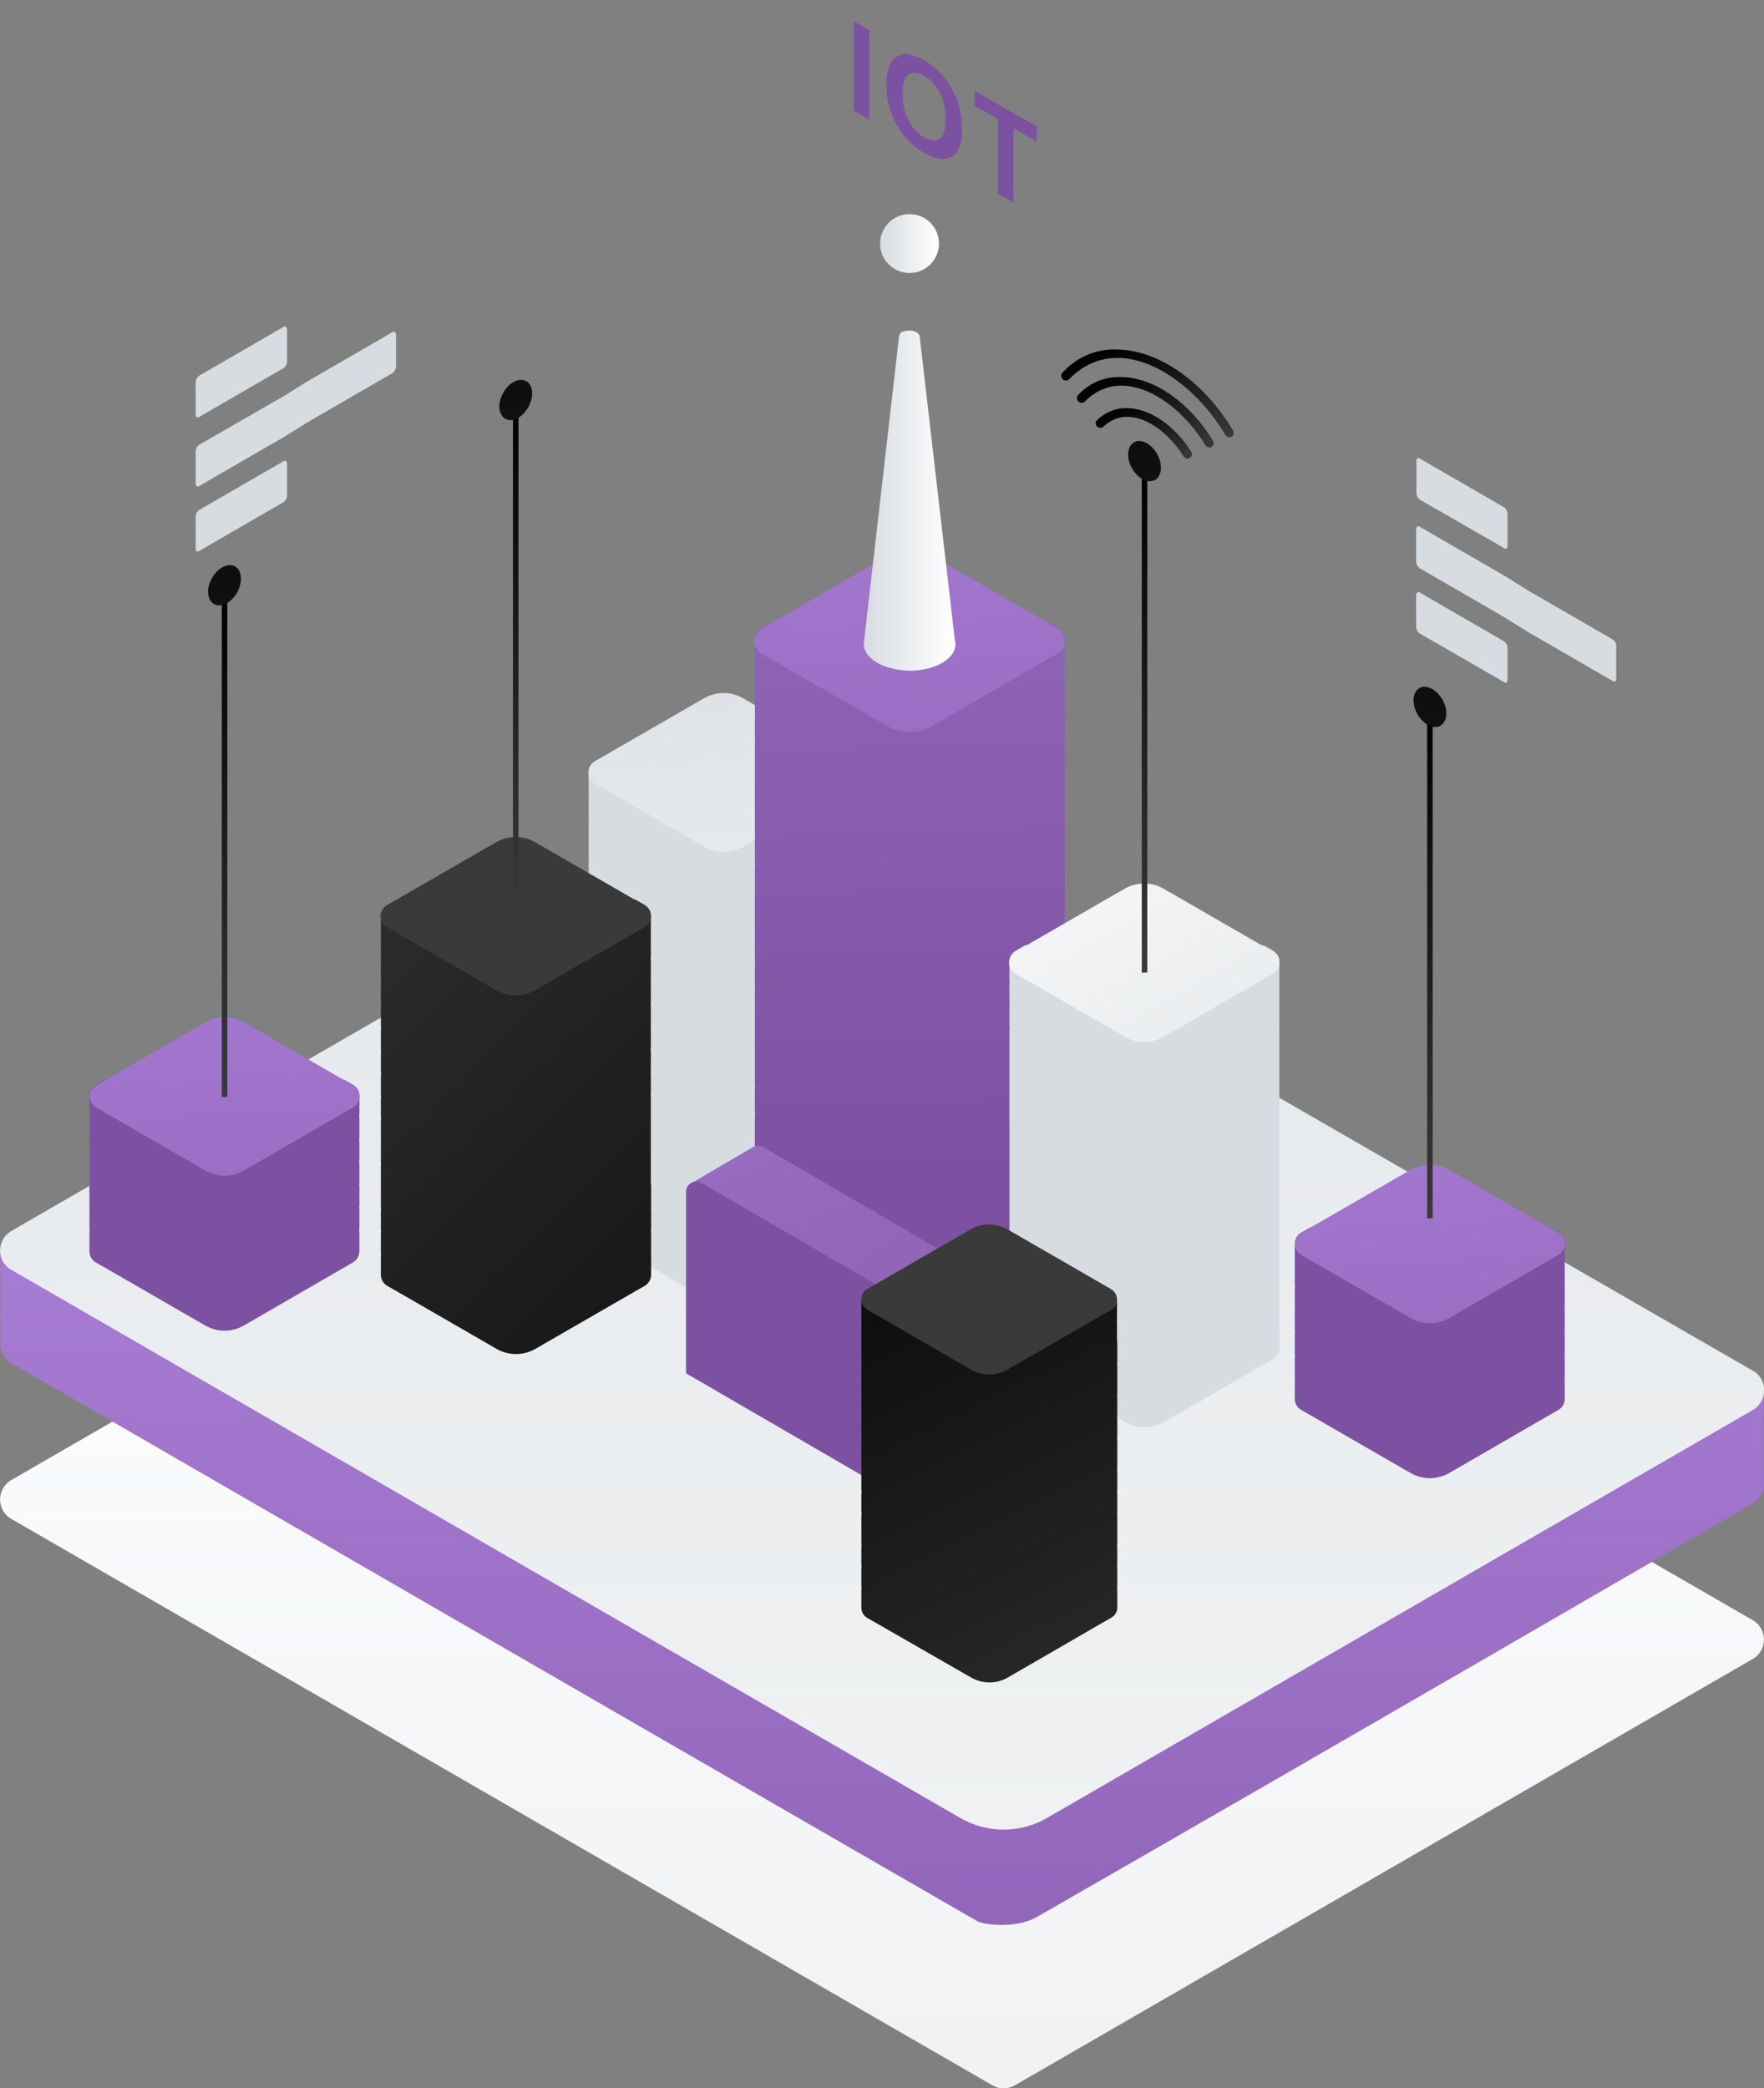 <svg xmlns="http://www.w3.org/2000/svg" xmlns:xlink="http://www.w3.org/1999/xlink" id="Layer_1" x="0px" y="0px" viewBox="0 0 641 758.8" style="enable-background:new 0 0 641 758.8;" xml:space="preserve"><rect x="0" y="0" width="641" height="758.8" fill="#808080" stroke="none"/><style type="text/css">	.st0{fill:url(#SVGID_1_);}	.st1{fill:url(#SVGID_00000072246745342923237260000008715004133526856857_);}	.st2{fill:url(#SVGID_00000104705712648791039430000000312295181186587015_);}	.st3{fill:url(#SVGID_00000146486795807409278890000004659423150177601461_);}	.st4{fill:url(#SVGID_00000038402096999923283010000013724328493028787864_);}	.st5{fill:url(#SVGID_00000142170044886932097320000007999416948686976130_);}	.st6{fill:url(#SVGID_00000035509323618369792930000011856955395428661146_);}	.st7{fill:url(#SVGID_00000104693915933222069450000006773217669449532587_);}	.st8{fill:url(#SVGID_00000013874029908385958370000010120865132527728019_);}	.st9{fill:url(#SVGID_00000119112598812240851060000015582371949058185656_);}	.st10{fill:url(#SVGID_00000170254151410516279910000004362978922120722837_);}	.st11{fill:url(#SVGID_00000096020808602003806600000002957136394498009745_);}	.st12{fill:url(#SVGID_00000095325341479485491270000013448060628307261091_);}	.st13{fill:url(#SVGID_00000033369897378773057660000003614737386396072838_);}	.st14{fill:url(#SVGID_00000147188801963452475940000011415049488371186324_);}	.st15{fill:url(#SVGID_00000065759757649684970020000005041641590057973136_);}	.st16{fill:url(#SVGID_00000086669449888653838830000009976240095923519159_);}	.st17{fill:url(#SVGID_00000092435640209476666560000000232752937926241161_);}	.st18{fill:url(#SVGID_00000161608751180847146250000001203273002082832816_);}	.st19{fill:url(#SVGID_00000101079055191403739100000004031577784355337893_);}	.st20{fill:url(#SVGID_00000079444359212220311220000007609809248577933708_);}	.st21{enable-background:new    ;}	.st22{fill:#7C51A1;}	.st23{fill:none;stroke:url(#SVGID_00000075857964845692092890000002945452298714026638_);stroke-width:2;stroke-miterlimit:10;}	.st24{fill:url(#SVGID_00000005225224484987055390000013493092661425111952_);}	.st25{fill:none;stroke:url(#SVGID_00000016064060586011238340000001879654466922431406_);stroke-width:2;stroke-miterlimit:10;}	.st26{fill:url(#SVGID_00000132052750540672050050000001343016904230309301_);}	.st27{fill:none;stroke:url(#SVGID_00000131348312788594568680000009965716255842566535_);stroke-width:2;stroke-miterlimit:10;}	.st28{fill:url(#SVGID_00000016782013034552832090000010617428754939854735_);}	.st29{fill:none;stroke:url(#SVGID_00000165216651588849921400000011532860183644431038_);stroke-width:2;stroke-miterlimit:10;}	.st30{fill:url(#SVGID_00000002374082836263396560000016996178781616562590_);}	.st31{fill:url(#SVGID_00000155856220936127106520000011434107849107940994_);}	.st32{fill:url(#SVGID_00000052807694179401991400000015938961271575708312_);}	.st33{fill:url(#SVGID_00000036955699453286065020000002911164112730499733_);}	.st34{fill:url(#SVGID_00000099620791998097572930000008579984057972722601_);}	.st35{fill:url(#SVGID_00000165215701143934562230000000617872336122140060_);}	.st36{fill:url(#SVGID_00000061471887052546330100000016353541084013090191_);}	.st37{fill:url(#SVGID_00000149383427323383131090000005375155804814946205_);}	.st38{fill:url(#SVGID_00000148661197322170949230000003182639369619392167_);}	.st39{fill:url(#SVGID_00000121995134904703464040000006146831924409097370_);}</style><g id="Layer_2_00000028305323902760116370000018336370707837095808_">	<g id="Layer_3">					<linearGradient id="SVGID_1_" gradientUnits="userSpaceOnUse" x1="320.501" y1="-560.04" x2="320.501" y2="347.54" gradientTransform="matrix(1 0 0 -1 0 758)">			<stop offset="0" style="stop-color:#D7DCE0"></stop>			<stop offset="1" style="stop-color:#FFFFFF"></stop>		</linearGradient>		<path class="st0" d="M251.9,394.7C123.4,468.8,123.4,468.9,4.1,537.8c-3.9,2.3-5.2,7.2-3,11.1c0.7,1.2,1.7,2.3,3,3    c133.1,76.8,311.7,180,356.5,205.8c2.5,1.5,5.6,1.5,8.2,0c129.2-74.6,233.6-135,268.1-154.9c3.9-2.2,5.2-7.2,3-11.1    c-0.7-1.2-1.7-2.3-3-3L300.8,394.7C285.6,386,267,386,251.9,394.7z"></path>					<linearGradient id="SVGID_00000143619495775030985240000006799852608263991973_" gradientUnits="userSpaceOnUse" x1="320.5" y1="353.96" x2="320.5" y2="-194.04" gradientTransform="matrix(1 0 0 -1 0 758)">			<stop offset="0" style="stop-color:#AB80D8"></stop>			<stop offset="1" style="stop-color:#7C51A1"></stop>		</linearGradient>		<path style="fill:url(#SVGID_00000143619495775030985240000006799852608263991973_);" d="M640.9,538.1v-34.5l-36,10.1L300.8,338.2    c-15.1-8.7-33.7-8.7-48.9,0c-123.5,71.3-128.3,55.1-234.5,116.4H0.1v33c0,0.5,0,1,0,1.4v0l0,0c0.2,2.6,1.7,5,4,6.3    C137.1,572.2,310.2,672.2,355,698c2.5,1.5,14.4,2.8,21.7-1.4c129.4-74.3,225.7-130.4,260.2-150.3    C639.8,544.6,641.4,541.4,640.9,538.1z"></path>					<linearGradient id="SVGID_00000125566574766611262400000013375679612172781467_" gradientUnits="userSpaceOnUse" x1="320.511" y1="967.47" x2="320.511" y2="-493.83" gradientTransform="matrix(1 0 0 -1 0 758)">			<stop offset="0" style="stop-color:#D7DCE0"></stop>			<stop offset="1" style="stop-color:#FFFFFF"></stop>		</linearGradient>		<path style="fill:url(#SVGID_00000125566574766611262400000013375679612172781467_);" d="M251.9,304.3    C123.4,378.4,123.4,378.4,4.1,447.3c-3.9,2.3-5.2,7.2-3,11.1c0.7,1.2,1.7,2.3,3,3C127.6,532.7,290.4,626.8,349,660.6    c9.7,5.6,21.7,5.6,31.4,0C504.2,589,603.4,531.7,637,512.3c3.9-2.3,5.2-7.3,3-11.2c-0.7-1.2-1.7-2.3-3-3L300.8,304.3    C285.6,295.6,267,295.6,251.9,304.3z"></path>					<linearGradient id="SVGID_00000129909145430631471720000016003223498349221249_" gradientUnits="userSpaceOnUse" x1="85.031" y1="469.71" x2="82.611" y2="373.45" gradientTransform="matrix(1 0 0 -1 0 758)">			<stop offset="0" style="stop-color:#AB80D8"></stop>			<stop offset="1" style="stop-color:#7C51A1"></stop>		</linearGradient>		<path style="fill:url(#SVGID_00000129909145430631471720000016003223498349221249_);" d="M130.6,412.7v-6.6c0-0.1,0-0.3-0.1-0.5    c0.1-0.4,0.1-0.8,0.1-1.2v-6.6c-0.1-1.5-1-2.8-2.3-3.6l-3.3-1.9h-11.3l-25.1-14.5c-4.4-2.5-9.8-2.5-14.1,0l-25.1,14.5H38.1    l-3.3,1.9c-1.4,0.8-2.3,2.3-2.3,4v6.5c0,0.3,0,0.6,0.1,0.9c-0.1,0.3-0.1,0.6-0.1,0.9v6.6c0,0.3,0,0.6,0.1,0.9    c-0.1,0.3-0.1,0.6-0.1,0.9v6.5c0,0.3,0,0.6,0.1,0.9c-0.1,0.3-0.1,0.6-0.1,0.9v6.5c0,0.3,0,0.6,0.1,0.9c-0.1,0.3-0.1,0.6-0.1,0.9    v6.6c0,0.3,0,0.6,0.1,0.9c-0.1,0.3-0.1,0.6-0.1,0.9v6.5c0,0.3,0,0.6,0.1,0.9c-0.1,0.3-0.1,0.6-0.1,0.9v6.5c0,1.7,0.9,3.2,2.3,4    l3.5,2l36.4,21c4.3,2.4,9.5,2.4,13.8,0l36.3-21l3.5-2c1.5-0.9,2.4-2.6,2.3-4.4v-6.6c0-0.2,0-0.3-0.1-0.5c0.1-0.4,0.1-0.8,0.1-1.2    v-6.6c0-0.1,0-0.3-0.1-0.5c0.1-0.4,0.1-0.8,0.1-1.2V431c0-0.1,0-0.3-0.1-0.5c0.1-0.4,0.1-0.8,0.1-1.2v-6.6c0-0.2,0-0.3-0.1-0.5    c0.1-0.4,0.1-0.8,0.1-1.2v-6.6c0-0.1,0-0.3-0.1-0.5C130.6,413.6,130.6,413.2,130.6,412.7z"></path>					<linearGradient id="SVGID_00000069374520835695687460000014675484657076495502_" gradientUnits="userSpaceOnUse" x1="76.176" y1="450.69" x2="94.926" y2="133.54" gradientTransform="matrix(1 0 0 -1 0 758)">			<stop offset="0" style="stop-color:#AB80D8"></stop>			<stop offset="1" style="stop-color:#7C51A1"></stop>		</linearGradient>		<path style="fill:url(#SVGID_00000069374520835695687460000014675484657076495502_);" d="M130.6,397.9v0.9c-0.1,1.5-1,2.8-2.3,3.6    l-3.5,2l-36.3,21c-4.3,2.4-9.5,2.4-13.8,0l-36.3-21l-3.5-2c-2.2-1.3-3-4.1-1.7-6.3c0.4-0.7,1-1.3,1.7-1.7l3.3-1.9l36.4-21    c4.4-2.5,9.8-2.5,14.1,0l36.4,21l3.3,1.9C129.6,395,130.5,396.4,130.6,397.9z"></path>					<linearGradient id="SVGID_00000085211047610176042360000008079338424517091248_" gradientUnits="userSpaceOnUse" x1="523.055" y1="416.09" x2="520.635" y2="319.82" gradientTransform="matrix(1 0 0 -1 0 758)">			<stop offset="0" style="stop-color:#AB80D8"></stop>			<stop offset="1" style="stop-color:#7C51A1"></stop>		</linearGradient>		<path style="fill:url(#SVGID_00000085211047610176042360000008079338424517091248_);" d="M568.6,466.4v-6.6c0-0.2,0-0.3-0.1-0.5    c0.1-0.4,0.1-0.8,0.1-1.2v-6.6c-0.1-1.5-1-2.8-2.3-3.6l-3.3-1.9h-11.3l-25.1-14.5c-4.4-2.5-9.8-2.5-14.1,0L487.4,446h-11.3    l-3.3,1.9c-1.4,0.8-2.3,2.3-2.3,4v6.5c0,0.3,0,0.6,0.1,0.9c-0.1,0.3-0.1,0.6-0.1,0.9v6.5l0,0c0.1,0.6,0.1,1.2,0,1.7v6.6    c0,0.3,0,0.6,0.1,0.9c-0.1,0.3-0.1,0.6-0.1,0.9v6.5c0,0.3,0,0.6,0.1,0.9c-0.1,0.3-0.1,0.6-0.1,0.9v6.6c0,0.3,0,0.6,0.1,0.9    c-0.1,0.3-0.1,0.6-0.1,0.9v6.5c0,0.3,0,0.6,0.1,0.9c-0.1,0.3-0.1,0.6-0.1,0.9v6.5c0,1.7,0.9,3.2,2.3,4l3.5,2l36.4,21    c4.3,2.4,9.5,2.4,13.8,0l36.3-21l3.5-2c1.5-0.9,2.4-2.6,2.3-4.4v-6.6c0-0.2,0-0.3-0.1-0.5c0.1-0.4,0.1-0.8,0.1-1.2v-6.6    c0-0.2,0-0.3-0.1-0.5c0.1-0.4,0.1-0.8,0.1-1.2v-6.6c0-0.2,0-0.3-0.1-0.5c0.1-0.4,0.1-0.8,0.1-1.2v-6.6c0-0.2,0-0.3-0.1-0.5    c0.1-0.4,0.1-0.8,0.1-1.2V468c0-0.2,0-0.3-0.1-0.5C568.6,467.2,568.7,466.8,568.6,466.4z"></path>					<linearGradient id="SVGID_00000065754651399925487900000012574949033999110788_" gradientUnits="userSpaceOnUse" x1="514.201" y1="397.06" x2="532.951" y2="79.91" gradientTransform="matrix(1 0 0 -1 0 758)">			<stop offset="0" style="stop-color:#AB80D8"></stop>			<stop offset="1" style="stop-color:#7C51A1"></stop>		</linearGradient>		<path style="fill:url(#SVGID_00000065754651399925487900000012574949033999110788_);" d="M568.6,451.5v0.9c-0.1,1.5-1,2.8-2.3,3.6    l-3.5,2l-36.3,21c-4.3,2.4-9.5,2.4-13.8,0l-36.4-21l-3.5-2c-2.2-1.3-3-4.1-1.7-6.3c0.4-0.7,1-1.3,1.7-1.7l3.3-1.9l36.4-21    c4.4-2.5,9.8-2.5,14.1,0l36.4,21l3.3,1.9C567.7,448.6,568.5,450,568.6,451.5z"></path>					<linearGradient id="SVGID_00000144316610401440398450000000184992981809928891_" gradientUnits="userSpaceOnUse" x1="189.452" y1="523.127" x2="94.602" y2="687.347" gradientTransform="matrix(1 0 0 -1 0 758)">			<stop offset="0" style="stop-color:#D7DCE0"></stop>			<stop offset="1" style="stop-color:#FFFFFF"></stop>		</linearGradient>		<path style="fill:url(#SVGID_00000144316610401440398450000000184992981809928891_);" d="M312,295.2v-6.6c0-0.1,0-0.3-0.1-0.5    c0.1-0.4,0.1-0.8,0.1-1.2v-6.6c0-0.1,0-0.3-0.1-0.5v-0.1c-0.2-1.3-1-2.5-2.2-3.1l-3.3-1.9l-36.4-21c-4.4-2.5-9.8-2.5-14.1,0    l-36.4,21l-3.3,1.9c-1.2,0.7-2,1.8-2.2,3.1l0,0c0,0,0,0.1,0,0.1c-0.1,0.2-0.1,0.5-0.1,0.8v6.7c0,0.3,0,0.6,0.1,0.9    c-0.1,0.3-0.1,0.6-0.1,0.9v6.6c0,0.3,0,0.6,0.1,0.9c-0.1,0.3-0.1,0.6-0.1,0.9v6.5l0,0v6.5c0,0.3,0,0.6,0.1,0.9    c-0.1,0.3-0.1,0.6-0.1,0.9v6.6c0,0.3,0,0.6,0.1,0.9c-0.1,0.3-0.1,0.6-0.1,0.9v6.5l0,0v6.5c0,0.3,0,0.6,0.1,0.9    c-0.1,0.3-0.1,0.6-0.1,0.9v6.6c0,0.3,0,0.6,0.1,0.9c-0.1,0.3-0.1,0.6-0.1,0.9v6.5l0,0v6.5c0,0.3,0,0.6,0.1,0.9    c-0.1,0.3-0.1,0.6-0.1,0.9v6.6c0,0.3,0,0.6,0.1,0.9c-0.1,0.3-0.1,0.6-0.1,0.9v6.5l0,0v6.5c0,0.3,0,0.6,0.1,0.9    c-0.1,0.3-0.1,0.6-0.1,0.9v6.6c0,0.3,0,0.6,0.1,0.9c-0.1,0.3-0.1,0.6-0.1,0.9v6.5l0,0v6.5c0,0.3,0,0.6,0.1,0.9    c-0.1,0.3-0.1,0.6-0.1,0.9v6.6c0,0.3,0,0.6,0.1,0.9c-0.1,0.3-0.1,0.6-0.1,0.9v6.5l0,0v23l0,0v1.6c0,1.7,0.9,3.2,2.3,4l3.5,2    l36.4,21c4.3,2.4,9.5,2.4,13.8,0l36.4-21l3.5-2c1.5-0.9,2.4-2.6,2.3-4.4v-0.9c0-0.2,0-0.5,0-0.7v-6c0-0.2,0-0.4,0-0.7V434    c0-0.2,0-0.4,0-0.7v-6c0-0.2,0-0.4,0-0.7v-1c0-0.2,0-0.4,0-0.7v-5.8c0-0.2,0-0.5,0-0.7V412c0-0.1,0-0.3-0.1-0.5    c0.1-0.4,0.1-0.8,0.1-1.2v-6.6c0-0.1,0-0.3-0.1-0.5c0.1-0.4,0.1-0.8,0.1-1.3v-5.8c0-0.2,0-0.5,0-0.7V389c0-0.1,0-0.3-0.1-0.5    c0.1-0.4,0.1-0.8,0.1-1.2v-6.6c0-0.1,0-0.3-0.1-0.5c0.1-0.4,0.1-0.8,0.1-1.3v-5.8c0-0.2,0-0.5,0-0.7v-6.6c0-0.1,0-0.3-0.1-0.5    c0.1-0.4,0.1-0.8,0.1-1.2v-6.6c0-0.1,0-0.3-0.1-0.5c0.1-0.4,0.1-0.8,0.1-1.2v-5.8c0-0.2,0-0.5,0-0.7v-6.6c0-0.1,0-0.3-0.1-0.5    c0.1-0.4,0.1-0.8,0.1-1.2v-6.6c0-0.1,0-0.3-0.1-0.5c0.1-0.4,0.1-0.8,0.1-1.2v-5.8c0-0.2,0-0.5,0-0.7v-6.6c0-0.1,0-0.3-0.1-0.5    c0.1-0.4,0.1-0.8,0.1-1.2v-6.6c0-0.1,0-0.3-0.1-0.5c0.1-0.4,0.1-0.8,0.1-1.2v-5.8c0-0.2,0-0.5,0-0.7v-6.6c0-0.1,0-0.3-0.1-0.5    C312,296.1,312,295.6,312,295.2z"></path>					<linearGradient id="SVGID_00000075140948006203895480000001737236439145049517_" gradientUnits="userSpaceOnUse" x1="257.573" y1="568.301" x2="276.323" y2="251.151" gradientTransform="matrix(1 0 0 -1 0 758)">			<stop offset="0" style="stop-color:#D7DCE0"></stop>			<stop offset="1" style="stop-color:#FFFFFF"></stop>		</linearGradient>		<path style="fill:url(#SVGID_00000075140948006203895480000001737236439145049517_);" d="M312,280.2v0.9c-0.1,1.5-1,2.8-2.3,3.6    l-3.5,2l-36.4,21c-4.3,2.4-9.5,2.4-13.8,0l-36.4-21l-3.5-2c-1.4-0.8-2.3-2.3-2.3-3.9v-0.1c0-0.3,0-0.6,0.1-0.9l0,0    c0.2-1.3,1.1-2.5,2.2-3.1l3.3-1.9l36.4-21c4.4-2.5,9.8-2.5,14.1,0l36.4,21l3.3,1.9c1.2,0.7,2,1.8,2.2,3.1    C312,280,312,280.1,312,280.2z"></path>					<linearGradient id="SVGID_00000073720095808252098530000007424048018945523379_" gradientUnits="userSpaceOnUse" x1="395.76" y1="151.87" x2="46.65" y2="500.97" gradientTransform="matrix(1 0 0 -1 0 758)">			<stop offset="1.000000e-02" style="stop-color:#000000"></stop>			<stop offset="1" style="stop-color:#3A3A3A"></stop>		</linearGradient>		<path style="fill:url(#SVGID_00000073720095808252098530000007424048018945523379_);" d="M236.5,430c0-0.2,0-0.4,0-0.7v-6.6    c0-0.1,0-0.1,0-0.2c0-0.3,0-0.6,0-0.8c0-0.2,0-0.4,0-0.7v-6.6c0-0.1,0-0.1,0-0.2c0-0.3,0-0.6,0-0.8c0-0.2,0-0.4,0-0.7v-6.6    c0-0.1,0-0.1,0-0.2c0-0.3,0-0.6,0-0.9v-6.6c0-0.1,0-0.3-0.1-0.5c0.1-0.4,0.1-0.8,0.1-1.2v-6.6c0-0.1,0-0.2-0.1-0.4    s0.1-0.5,0.1-0.7c0-0.2,0-0.4,0-0.6V382c0-0.1,0-0.2-0.1-0.4s0.1-0.4,0.1-0.7c0-0.2,0-0.4,0-0.6v-6.6c0-0.1,0-0.2-0.1-0.4    c0.1-0.4,0.1-0.8,0.1-1.1v-6.6c0-0.1,0-0.3-0.1-0.5c0.1-0.4,0.1-0.8,0.1-1.2v-6.6c0-0.1,0-0.3-0.1-0.5c0.1-0.4,0.1-0.8,0.1-1.2    V349c0-0.1,0-0.3-0.1-0.5c0.1-0.4,0.1-0.8,0.1-1.2v-6.6c0-0.1,0-0.3-0.1-0.5c0.1-0.4,0.1-0.8,0.1-1.2v-6.6c-0.1-1.5-1-2.8-2.3-3.6    l-3.3-1.9h-11.3l-25.1-14.5c-4.4-2.5-9.8-2.5-14.1,0L155.3,327H144l-3.3,1.9c-1.4,0.8-2.3,2.3-2.3,4v6.5c0,0.3,0,0.6,0.1,0.9    c-0.1,0.3-0.1,0.6-0.1,0.9v6.6c0,0.3,0,0.6,0.1,0.9c-0.1,0.3-0.1,0.6-0.1,0.9v6.6c0,0.3,0,0.6,0.1,0.9c-0.1,0.3-0.1,0.6-0.1,0.9    v6.5c0,0.3,0,0.6,0.1,0.9c-0.1,0.3-0.1,0.6-0.1,0.9v6.6c0,0.2,0,0.5,0.1,0.7c-0.1,0.3-0.1,0.5-0.1,0.8v6.7c0,0.3,0,0.5,0.1,0.8    c-0.1,0.3-0.1,0.5-0.1,0.8v6.7c0,0.3,0,0.5,0.1,0.8c0,0.3-0.1,0.5-0.1,0.8v6.5c0,0.3,0,0.6,0.1,0.9c-0.1,0.3-0.1,0.6-0.1,0.9v6.5    c0,0.2,0,0.3,0.1,0.5c0,0.2,0,0.4-0.1,0.6v7.2c0.1,0.4,0.1,0.7,0,1.1v7.1c0.1,0.4,0.1,0.7,0,1.1v7.2c0,0.2,0,0.4,0,0.6    c0,0.2,0,0.4,0,0.5v6.6c0,0.3,0,0.6,0.1,0.9c-0.1,0.3-0.1,0.6-0.1,0.9v6.5c0,0.3,0,0.6,0.1,0.9c-0.1,0.3-0.1,0.6-0.1,0.9v6.5    c0,0.3,0,0.6,0.1,0.9c-0.1,0.3-0.1,0.6-0.1,0.9v6.5c0,1.7,0.9,3.2,2.3,4l3.5,2l36.4,21c4.3,2.4,9.5,2.4,13.8,0l36.4-21l3.5-2    c1.5-0.9,2.4-2.6,2.3-4.4v-6.6c0-0.1,0-0.3-0.1-0.5c0.1-0.4,0.1-0.8,0.1-1.2v-6.6c0-0.2,0-0.3-0.1-0.5c0.1-0.4,0.1-0.8,0.1-1.2    v-6.6c0-0.1,0-0.3-0.1-0.5c0.1-0.4,0.1-0.8,0.1-1.2V431c0-0.1,0-0.1,0-0.2C236.5,430.6,236.5,430.3,236.5,430z"></path>					<linearGradient id="SVGID_00000073719294961001992060000004263233919079883433_" gradientUnits="userSpaceOnUse" x1="187.43" y1="309.62" x2="187.43" y2="365.16" gradientTransform="matrix(1 0 0 -1 0 758)">			<stop offset="1.000000e-02" style="stop-color:#000000"></stop>			<stop offset="1" style="stop-color:#3A3A3A"></stop>		</linearGradient>		<path style="fill:url(#SVGID_00000073719294961001992060000004263233919079883433_);" d="M236.5,332.4v0.9c-0.1,1.5-1,2.8-2.3,3.6    l-3.5,2l-36.4,21c-4.3,2.4-9.5,2.4-13.8,0l-36.4-21l-3.5-2c-2.2-1.3-3-4.1-1.7-6.3c0.4-0.7,1-1.3,1.7-1.7l3.3-1.9l36.4-21    c4.4-2.5,9.8-2.5,14.1,0l36.4,21l3.3,1.9C235.5,329.6,236.4,331,236.5,332.4z"></path>					<linearGradient id="SVGID_00000087371919678881319650000005732817448424008097_" gradientUnits="userSpaceOnUse" x1="318.956" y1="835.31" x2="332.386" y2="331.75" gradientTransform="matrix(1 0 0 -1 0 758)">			<stop offset="0" style="stop-color:#AB80D8"></stop>			<stop offset="1" style="stop-color:#7C51A1"></stop>		</linearGradient>		<path style="fill:url(#SVGID_00000087371919678881319650000005732817448424008097_);" d="M386.9,342v-1.8c0-0.3,0-0.5,0-0.8v-6.2    c0-0.3,0-0.5,0-0.8v-1.8c0-0.3,0-0.5,0-0.8v-6.2c0-0.3,0-0.5,0-0.8v-7.6c0-0.2,0-0.4-0.1-0.5c0.1-0.5,0.1-0.9,0.1-1.4v-7.6    c0-0.2,0-0.4-0.1-0.5c0.1-0.5,0.1-0.9,0.1-1.4v-6.2c0-0.3,0-0.5,0-0.8v-1.8c0-0.3,0-0.5,0-0.8v-6.2c0-0.3,0-0.5,0-0.8v-1.8    c0-0.3,0-0.5,0-0.8v-6.2c0-0.3,0-0.5,0-0.8v-7.6c0-0.2,0-0.4-0.1-0.5c0.1-0.5,0.1-0.9,0.1-1.4v-7.6c0-0.2,0-0.4-0.1-0.5    c0.1-0.5,0.1-0.9,0.1-1.4v-7.6c0-0.2,0-0.4-0.1-0.5c0.1-0.5,0.1-0.9,0.1-1.4v-7.6c0-0.2,0-0.4-0.1-0.5c0.1-0.5,0.1-0.9,0.1-1.4    v-7.6c-0.1-1.7-1.1-3.2-2.6-4.1l-3.8-2.2h-13l-28.8-16.6c-5-2.9-11.2-2.9-16.2,0l-28.8,16.6h-13l-3.8,2.2    c-1.6,0.9-2.7,2.7-2.6,4.6v7.5c0,0.3,0,0.7,0.1,1c-0.1,0.3-0.1,0.7-0.1,1v7.5c0,0.3,0,0.7,0.1,1c-0.1,0.3-0.1,0.7-0.1,1v7.5    c0,0.3,0,0.7,0.1,1c-0.1,0.3-0.1,0.7-0.1,1v7.5c0,0.3,0,0.7,0.1,1c-0.1,0.3-0.1,0.7-0.1,1v33.5c0,0.3,0,0.7,0.1,1    c-0.1,0.3-0.1,0.7-0.1,1v7.5c0,0.3,0,0.7,0.1,1c-0.1,0.3-0.1,0.7-0.1,1v33.5c0,0.3,0,0.7,0.1,1c-0.1,0.3-0.1,0.7-0.1,1v7.5    c0,0.3,0,0.7,0.1,1c-0.1,0.3-0.1,0.7-0.1,1v33.5c0,0.3,0,0.7,0.1,1c-0.1,0.3-0.1,0.7-0.1,1v7.5c0,0.3,0,0.7,0.1,1    c-0.1,0.3-0.1,0.7-0.1,1v33.5c0,0.3,0,0.7,0.1,1c-0.1,0.3-0.1,0.7-0.1,1v7.5c0,0.3,0,0.7,0.1,1c-0.1,0.3-0.1,0.7-0.1,1v7.5    c0,0.3,0,0.7,0.1,1c-0.1,0.3-0.1,0.7-0.1,1v7.5c0,0.3,0,0.7,0.1,1c-0.1,0.3-0.1,0.7-0.1,1v7.5c0,1.9,1,3.6,2.6,4.6l4,2.3    l41.8,24.1c4.9,2.8,10.9,2.8,15.9,0l41.8-24.1l4-2.3c1.8-1,2.8-3,2.6-5v-7.6c0-0.2,0-0.4-0.1-0.5c0.1-0.5,0.1-0.9,0.1-1.4V460    c0-0.2,0-0.4-0.1-0.5c0.1-0.5,0.1-0.9,0.1-1.4v-7.6c0-0.2,0-0.4-0.1-0.5c0.1-0.5,0.1-0.9,0.1-1.4V441c0-0.2,0-0.4-0.1-0.5    c0.1-0.5,0.1-0.9,0.1-1.4v-6.2c0-0.3,0-0.5,0-0.8v-1.8c0-0.3,0-0.5,0-0.8v-6.2c0-0.3,0-0.5,0-0.8v-1.8c0-0.3,0-0.5,0-0.8v-6.2    c0-0.3,0-0.5,0-0.8v-7.6c0-0.2,0-0.4-0.1-0.5c0.1-0.5,0.1-0.9,0.1-1.4V396c0-0.2,0-0.4-0.1-0.5c0.1-0.5,0.1-0.9,0.1-1.4v-6.2    c0-0.3,0-0.5,0-0.8v-1.8c0-0.3,0-0.5,0-0.8v-6.2c0-0.3,0-0.5,0-0.8v-1.8c0-0.3,0-0.5,0-0.8v-6.2c0-0.3,0-0.5,0-0.8v-7.6    c0-0.2,0-0.4-0.1-0.5c0.1-0.5,0.1-0.9,0.1-1.4V351c0-0.2,0-0.4-0.1-0.5c0.1-0.5,0.1-0.9,0.1-1.4v-6.2    C386.8,342.6,386.9,342.3,386.9,342z"></path>					<linearGradient id="SVGID_00000166667146610256515720000007442773926400673158_" gradientUnits="userSpaceOnUse" x1="324.318" y1="629.701" x2="345.868" y2="265.221" gradientTransform="matrix(1 0 0 -1 0 758)">			<stop offset="0" style="stop-color:#AB80D8"></stop>			<stop offset="1" style="stop-color:#7C51A1"></stop>		</linearGradient>		<path style="fill:url(#SVGID_00000166667146610256515720000007442773926400673158_);" d="M386.9,232.4v1c-0.1,1.7-1.1,3.2-2.6,4.1    l-4,2.3l-41.8,24.1c-4.9,2.8-10.9,2.8-15.9,0l-41.8-24.1l-4-2.3c-2.5-1.5-3.4-4.7-1.9-7.2c0.5-0.8,1.1-1.5,1.9-1.9l3.8-2.2    l41.9-24.2c5-2.9,11.2-2.9,16.2,0l41.9,24.2l3.8,2.2C385.7,229.1,386.7,230.7,386.9,232.4z"></path>					<linearGradient id="SVGID_00000048493995924034499320000010578078571957972142_" gradientUnits="userSpaceOnUse" x1="313.81" y1="576.125" x2="347.13" y2="576.125" gradientTransform="matrix(1 0 0 -1 0 758)">			<stop offset="0" style="stop-color:#D7DCE0"></stop>			<stop offset="1" style="stop-color:#FFFFFF"></stop>		</linearGradient>		<path style="fill:url(#SVGID_00000048493995924034499320000010578078571957972142_);" d="M347,232.9l-12.8-110.6    c0-1.2-1.7-2.2-3.8-2.2c-0.7,0-1.4,0.1-2,0.3l-0.3,0.1c-0.8,0.2-1.3,0.9-1.4,1.7L314,232.8c-0.1,0.4-0.1,0.8-0.1,1.2l0,0    c0,3.5,3.2,6.5,7.9,8.2c2.2,0.8,4.5,1.2,6.8,1.4c0.6,0,1.3,0.1,1.9,0.1c9.2,0,16.7-4.3,16.7-9.6    C347.2,233.7,347.1,233.3,347,232.9z"></path>					<linearGradient id="SVGID_00000124119357531270133360000002222337950621382825_" gradientUnits="userSpaceOnUse" x1="319.77" y1="669.48" x2="341.17" y2="669.48" gradientTransform="matrix(1 0 0 -1 0 758)">			<stop offset="0" style="stop-color:#D7DCE0"></stop>			<stop offset="1" style="stop-color:#FFFFFF"></stop>		</linearGradient>		<circle style="fill:url(#SVGID_00000124119357531270133360000002222337950621382825_);" cx="330.5" cy="88.5" r="10.7"></circle>					<radialGradient id="SVGID_00000046323828966995311300000007431535672010102459_" cx="171.96" cy="533.06" r="501.9" gradientTransform="matrix(1 0 0 -1 0 758)" gradientUnits="userSpaceOnUse">			<stop offset="0" style="stop-color:#AB80D8"></stop>			<stop offset="1" style="stop-color:#7C51A1"></stop>		</radialGradient>		<path style="fill:url(#SVGID_00000046323828966995311300000007431535672010102459_);" d="M339.6,453l-62.2-36.2    c-1.2-0.7-2.6-0.7-3.8,0l0,0L251.1,430l9.2,22.5l11.5,30.5c0,1.9,1,3.6,2.6,4.5l43.8,25.4l1.2,23.5l22-12.7l0.4-0.2l0.1-0.1l0,0    c1.4-1,2.3-2.6,2.3-4.3V461C344.2,457.7,342.5,454.7,339.6,453z"></path>					<linearGradient id="SVGID_00000001640018032927460520000014373972587378844303_" gradientUnits="userSpaceOnUse" x1="374.641" y1="364.309" x2="309.651" y2="299.309" gradientTransform="matrix(1 0 0 -1 0 758)">			<stop offset="0" style="stop-color:#AB80D8"></stop>			<stop offset="1" style="stop-color:#7C51A1"></stop>		</linearGradient>		<path style="fill:url(#SVGID_00000001640018032927460520000014373972587378844303_);" d="M249.3,499l64.6,37.5    c2.5,1.4,5.7,0.6,7.1-1.9c0.5-0.8,0.7-1.7,0.7-2.6V474c0-3.3-1.7-6.3-4.6-8l-62.2-36.2c-1.8-1-4-0.4-5.1,1.3    c-0.3,0.6-0.5,1.2-0.5,1.9L249.3,499z"></path>					<linearGradient id="SVGID_00000009574390686915248190000011111029341214873518_" gradientUnits="userSpaceOnUse" x1="160.314" y1="466.588" x2="6.624" y2="544.608" gradientTransform="matrix(1 0 0 -1 0 758)">			<stop offset="0" style="stop-color:#D7DCE0"></stop>			<stop offset="1" style="stop-color:#FFFFFF"></stop>		</linearGradient>		<path style="fill:url(#SVGID_00000009574390686915248190000011111029341214873518_);" d="M464.9,483c0-0.1,0-0.3-0.1-0.5    c0.1-0.4,0.1-0.8,0.1-1.2v-6.6c0-0.2,0-0.3-0.1-0.5c0.1-0.4,0.1-0.8,0.1-1.2v-6.6c0-0.1,0-0.3-0.1-0.5c0.1-0.4,0.1-0.8,0.1-1.2    v-2.5c0-0.2,0-0.5,0-0.7v-4.4c0-0.2,0-0.4,0-0.7V454c0-0.2,0-0.4,0-0.7v-4.4c0-0.2,0-0.4,0-0.7v-2.5c0-0.2,0-0.4,0-0.7v-4.5    c0-0.2,0-0.4,0-0.7v-2.5c0-0.2,0-0.4,0-0.7v-2.5c0-0.2,0-0.5,0-0.7v-4.5c0-0.2,0-0.4,0-0.7V426c0-0.2,0-0.4,0-0.7v-4.4    c0-0.2,0-0.4,0-0.7v-2.5c0-0.2,0-0.4,0-0.7v-4.4c0-0.2,0-0.4,0-0.7v-2.5c0-0.2,0-0.4,0-0.7v-2.5c0-0.2,0-0.5,0-0.7v-4.4    c0-0.2,0-0.4,0-0.7V398c0-0.2,0-0.4,0-0.7v-4.5c0-0.2,0-0.4,0-0.7v-2.5c0-0.2,0-0.4,0-0.7v-4.5c0-0.2,0-0.4,0-0.7v-2.5    c0-0.2,0-0.4,0-0.7v-6.6c0-0.1,0-0.3-0.1-0.5c0.1-0.4,0.1-0.8,0.1-1.2v-6.6c0-0.1,0-0.3-0.1-0.5c0.1-0.4,0.1-0.8,0.1-1.2v-6.6    c0-0.2,0-0.3-0.1-0.5c0.1-0.4,0.1-0.8,0.1-1.2v-6.6c-0.1-1.5-1-2.8-2.3-3.6l-3.3-1.9H448l-25-14.5c-4.4-2.5-9.8-2.5-14.1,0    l-25.1,14.5h-11.4l-3.3,1.9c-1.4,0.8-2.3,2.3-2.3,4v6.5c0,0.3,0,0.6,0.1,0.9c-0.1,0.3-0.1,0.6-0.1,0.9v6.5c0,0.3,0,0.6,0.1,0.9    c-0.1,0.3-0.1,0.6-0.1,0.9v6.5c0,0.3,0,0.6,0.1,0.9c-0.1,0.3-0.1,0.6-0.1,0.9v90.5c0,0.3,0,0.6,0.1,0.9c-0.1,0.3-0.1,0.6-0.1,0.9    v6.6c0,0.3,0,0.6,0.1,0.9c-0.1,0.3-0.1,0.6-0.1,0.9v6.5c0,0.3,0,0.6,0.1,0.9c-0.1,0.3-0.1,0.6-0.1,0.9v6.5c0,1.6,0.9,3.2,2.3,4    l3.5,2l36.4,21c4.3,2.4,9.5,2.4,13.8,0l36.4-21l3.5-2c1.5-0.9,2.4-2.6,2.3-4.4V483z"></path>					<linearGradient id="SVGID_00000103968249630355950650000008406847338432869509_" gradientUnits="userSpaceOnUse" x1="501.351" y1="259.161" x2="356.791" y2="511.341" gradientTransform="matrix(1 0 0 -1 0 758)">			<stop offset="0" style="stop-color:#D7DCE0"></stop>			<stop offset="1" style="stop-color:#FFFFFF"></stop>		</linearGradient>		<path style="fill:url(#SVGID_00000103968249630355950650000008406847338432869509_);" d="M464.9,349.3v0.9c-0.1,1.5-1,2.8-2.3,3.6    l-3.5,2l-36.4,21c-4.3,2.4-9.5,2.4-13.8,0l-36.4-21l-3.5-2c-2.2-1.3-3-4.1-1.7-6.3c0.4-0.7,1-1.3,1.7-1.7l3.3-1.9l36.4-21    c4.4-2.5,9.8-2.5,14.1,0l36.4,21l3.3,1.9C463.9,346.5,464.8,347.8,464.9,349.3z"></path>					<linearGradient id="SVGID_00000027573484501329146930000002109852268146057608_" gradientUnits="userSpaceOnUse" x1="290.69" y1="367.815" x2="444.91" y2="58.175" gradientTransform="matrix(1 0 0 -1 0 758)">			<stop offset="1.000000e-02" style="stop-color:#000000"></stop>			<stop offset="1" style="stop-color:#3A3A3A"></stop>		</linearGradient>		<path style="fill:url(#SVGID_00000027573484501329146930000002109852268146057608_);" d="M405.9,486.5v-6.2c0-0.1,0-0.3-0.1-0.4    c0.1-0.4,0.1-0.8,0.1-1.2v-6.2c0-0.1,0-0.3-0.1-0.4c0-0.1,0-0.2,0-0.3c-0.2-1.4-1-2.6-2.1-3.2l-3.1-1.8l-34.4-19.9    c-4.1-2.4-9.2-2.4-13.4,0l-34.5,19.9l-3.1,1.8c-1.2,0.7-2,1.9-2.1,3.2l0,0c0,0.1,0,0.2,0,0.3c0,0.2-0.1,0.4-0.1,0.6    c0,0.1,0,0.2,0,0.2v6.2l0,0c0,0.3,0,0.5,0.1,0.8c-0.1,0.3-0.1,0.5-0.1,0.8v6.2c0,0.3,0,0.5,0.1,0.8c-0.1,0.3-0.1,0.6-0.1,0.8v6.2    c0,0.3,0,0.5,0.1,0.8c-0.1,0.3-0.1,0.6-0.1,0.8v10l0,0c0,0.3,0,0.5,0.1,0.8c-0.1,0.3-0.1,0.5-0.1,0.8v6.2c0,0.3,0,0.5,0.1,0.8    c-0.1,0.3-0.1,0.6-0.1,0.8v6.2c0,0.3,0,0.5,0.1,0.8c-0.1,0.3-0.1,0.6-0.1,0.8v10l0,0c0,0.3,0,0.5,0.1,0.8    c-0.1,0.3-0.1,0.5-0.1,0.8v6.2c0,0.3,0,0.5,0.1,0.8c-0.1,0.3-0.1,0.6-0.1,0.8v6.2c0,0.3,0,0.5,0.1,0.8c-0.1,0.3-0.1,0.6-0.1,0.8    v10l0,0c0,0.3,0,0.5,0.1,0.8c-0.1,0.3-0.1,0.5-0.1,0.8v6.2c0,0.3,0,0.5,0.1,0.8c-0.1,0.3-0.1,0.6-0.1,0.8v6.2c0,0.3,0,0.5,0.1,0.8    c-0.1,0.3-0.1,0.6-0.1,0.8v6.2c0,1.6,0.8,3,2.2,3.8l3.3,1.9l34.5,19.8c4.1,2.3,9,2.3,13.1,0l34.4-19.9l3.3-1.9    c1.5-0.8,2.3-2.4,2.2-4.1v-6.2c0-0.1,0-0.3-0.1-0.4c0.1-0.4,0.1-0.8,0.1-1.2v-6.2c0-0.1,0-0.3-0.1-0.4c0.1-0.4,0.1-0.8,0.1-1.2    V562c0-0.2,0-0.3-0.1-0.4c0.1-0.4,0.1-0.8,0.1-1.2v-3.1c0-0.2,0-0.4,0-0.7v-6.2c0-0.1,0-0.3-0.1-0.4c0.1-0.4,0.1-0.8,0.1-1.2v-6.2    c0-0.1,0-0.3-0.1-0.4c0.1-0.4,0.1-0.8,0.1-1.2v-6.2c0-0.2,0-0.3-0.1-0.4c0.1-0.4,0.1-0.8,0.1-1.2v-3.1c0-0.2,0-0.4,0-0.7v-6.2    c0-0.1,0-0.3-0.1-0.4c0.1-0.4,0.1-0.8,0.1-1.2v-6.2c0-0.1,0-0.3-0.1-0.4c0.1-0.4,0.1-0.8,0.1-1.2v-6.2c0-0.1,0-0.3-0.1-0.4    c0.1-0.4,0.1-0.8,0.1-1.2v-3.1c0-0.2,0-0.4,0-0.7v-6.2c0-0.1,0-0.3-0.1-0.4c0.1-0.4,0.1-0.8,0.1-1.1V488c0-0.1,0-0.3-0.1-0.4    C405.9,487.2,406,486.8,405.9,486.5z"></path>					<linearGradient id="SVGID_00000075874344469763231580000017269090514535097475_" gradientUnits="userSpaceOnUse" x1="299.62" y1="416.216" x2="315.61" y2="381.386" gradientTransform="matrix(1 0 0 -1 0 758)">			<stop offset="1.000000e-02" style="stop-color:#000000"></stop>			<stop offset="1" style="stop-color:#3A3A3A"></stop>		</linearGradient>		<path style="fill:url(#SVGID_00000075874344469763231580000017269090514535097475_);" d="M405.9,471.8v0.8    c-0.1,1.4-0.9,2.7-2.2,3.4l-3.3,1.9L366,497.7c-4.1,2.3-9,2.3-13.1,0l-34.4-19.9l-3.3-1.9c-1.2-0.7-2.1-2-2.2-3.4    c0-0.1,0-0.2,0-0.4c0-0.2,0-0.4,0-0.5l0,0c0.2-1.4,1-2.6,2.1-3.2l3.1-1.8l34.5-19.9c4.1-2.4,9.2-2.4,13.4,0l34.5,19.9l3.1,1.8    c1.2,0.7,2,1.9,2.1,3.2C405.9,471.7,405.9,471.7,405.9,471.8z"></path>		<g class="st21">			<path class="st22" d="M310.2,40.2V7.7l5.7,3.3v32.5L310.2,40.2z"></path>		</g>		<g class="st21">			<path class="st22" d="M322.1,31c0-3.3,0.4-5.8,1.3-7.6c0.6-1.3,1.5-2.3,2.6-2.9c1.1-0.7,2.3-1,3.7-0.8c1.8,0.2,3.8,0.9,6.1,2.2     c4.2,2.4,7.5,5.8,10,10.2c2.5,4.4,3.8,9.3,3.8,14.6c0,5.3-1.2,8.6-3.7,10.2c-2.5,1.5-5.8,1.1-10-1.3c-4.2-2.4-7.6-5.8-10-10.2     C323.4,41,322.1,36.2,322.1,31z M328,34.2c0,3.7,0.7,6.9,2.2,9.7c1.5,2.8,3.4,4.8,5.6,6.1c2.3,1.3,4.1,1.4,5.6,0.4     c1.5-1,2.2-3.5,2.2-7.2c0-3.7-0.7-6.9-2.1-9.6c-1.4-2.7-3.3-4.7-5.7-6c-2.4-1.4-4.3-1.5-5.7-0.5C328.7,28,328,30.4,328,34.2z"></path>		</g>		<g class="st21">			<path class="st22" d="M362.6,70.3v-27l-8.4-4.8V33l22.5,12.9v5.5l-8.4-4.8v27L362.6,70.3z"></path>		</g>					<linearGradient id="SVGID_00000158714635585243139710000008688704788568042687_" gradientUnits="userSpaceOnUse" x1="521.48" y1="501.192" x2="517.68" y2="315.288" gradientTransform="matrix(1 0 0 -1 0 758)">			<stop offset="1.000000e-02" style="stop-color:#000000"></stop>			<stop offset="1" style="stop-color:#3A3A3A"></stop>		</linearGradient>					<line style="fill:none;stroke:url(#SVGID_00000158714635585243139710000008688704788568042687_);stroke-width:2;stroke-miterlimit:10;" x1="519.6" y1="442.7" x2="519.6" y2="256.8"></line>					<linearGradient id="SVGID_00000074418997706584159710000006335590813406551169_" gradientUnits="userSpaceOnUse" x1="521.343" y1="587.69" x2="514.613" y2="258.63" gradientTransform="matrix(1 0 0 -1 8.784797e-03 757.999)">			<stop offset="1.000000e-02" style="stop-color:#000000"></stop>			<stop offset="1" style="stop-color:#3A3A3A"></stop>		</linearGradient>		<path style="fill:url(#SVGID_00000074418997706584159710000006335590813406551169_);" d="M515.8,250c2.5-1.4,6.3,0.5,8.4,4.3    c2.1,3.8,1.7,8-0.8,9.4c-2.5,1.4-6.3-0.5-8.4-4.3C512.9,255.6,513.3,251.4,515.8,250z"></path>					<linearGradient id="SVGID_00000038389238104923797200000017314414498974350481_" gradientUnits="userSpaceOnUse" x1="417.76" y1="590.522" x2="413.96" y2="404.618" gradientTransform="matrix(1 0 0 -1 0 758)">			<stop offset="1.000000e-02" style="stop-color:#000000"></stop>			<stop offset="1" style="stop-color:#3A3A3A"></stop>		</linearGradient>					<line style="fill:none;stroke:url(#SVGID_00000038389238104923797200000017314414498974350481_);stroke-width:2;stroke-miterlimit:10;" x1="415.9" y1="353.4" x2="415.9" y2="167.5"></line>					<linearGradient id="SVGID_00000068663493861893768200000004129434139387773863_" gradientUnits="userSpaceOnUse" x1="417.619" y1="677.02" x2="410.889" y2="347.96" gradientTransform="matrix(1 0 0 -1 1.338570e-02 758.002)">			<stop offset="1.000000e-02" style="stop-color:#000000"></stop>			<stop offset="1" style="stop-color:#3A3A3A"></stop>		</linearGradient>		<path style="fill:url(#SVGID_00000068663493861893768200000004129434139387773863_);" d="M412.1,160.7c2.5-1.4,6.3,0.5,8.4,4.3    c2.1,3.8,1.7,8-0.8,9.4c-2.5,1.4-6.3-0.5-8.4-4.3C409.2,166.3,409.6,162.1,412.1,160.7z"></path>					<linearGradient id="SVGID_00000171689717411422599630000013972733132915349672_" gradientUnits="userSpaceOnUse" x1="382.185" y1="612.651" x2="378.375" y2="426.749" gradientTransform="matrix(-1 0 0 -1 567.72 758)">			<stop offset="1.000000e-02" style="stop-color:#000000"></stop>			<stop offset="1" style="stop-color:#3A3A3A"></stop>		</linearGradient>					<line style="fill:none;stroke:url(#SVGID_00000171689717411422599630000013972733132915349672_);stroke-width:2;stroke-miterlimit:10;" x1="187.4" y1="331.3" x2="187.4" y2="145.3"></line>					<linearGradient id="SVGID_00000064347143786207185790000004083920134595637636_" gradientUnits="userSpaceOnUse" x1="381.223" y1="698.444" x2="374.503" y2="369.384" gradientTransform="matrix(-1.002 -5.940285e-03 5.940285e-03 -1.002 564.139 759.895)">			<stop offset="1.000000e-02" style="stop-color:#000000"></stop>			<stop offset="1" style="stop-color:#3A3A3A"></stop>		</linearGradient>		<path style="fill:url(#SVGID_00000064347143786207185790000004083920134595637636_);" d="M182.8,142.8c2.1-3.8,5.8-5.7,8.4-4.3    s2.9,5.6,0.8,9.4s-5.8,5.7-8.4,4.3C181.1,150.7,180.7,146.5,182.8,142.8z"></path>					<linearGradient id="SVGID_00000023983401890828379340000016414079615366713738_" gradientUnits="userSpaceOnUse" x1="280.55" y1="545.362" x2="276.75" y2="359.458" gradientTransform="matrix(-1 0 0 -1 360.2 758)">			<stop offset="1.000000e-02" style="stop-color:#000000"></stop>			<stop offset="1" style="stop-color:#3A3A3A"></stop>		</linearGradient>					<line style="fill:none;stroke:url(#SVGID_00000023983401890828379340000016414079615366713738_);stroke-width:2;stroke-miterlimit:10;" x1="81.6" y1="398.6" x2="81.6" y2="212.6"></line>					<linearGradient id="SVGID_00000026136025238088148380000012259085662494476702_" gradientUnits="userSpaceOnUse" x1="279.412" y1="631.168" x2="272.682" y2="302.108" gradientTransform="matrix(-1.002 -5.940285e-03 5.940285e-03 -1.002 356.619 759.897)">			<stop offset="1.000000e-02" style="stop-color:#000000"></stop>			<stop offset="1" style="stop-color:#3A3A3A"></stop>		</linearGradient>		<path style="fill:url(#SVGID_00000026136025238088148380000012259085662494476702_);" d="M77,210.1c2.1-3.8,5.8-5.7,8.4-4.3    c2.5,1.4,2.9,5.6,0.8,9.4s-5.8,5.7-8.4,4.3C75.2,218,74.9,213.8,77,210.1z"></path>					<linearGradient id="SVGID_00000045602741433247003930000009662072844335567029_" gradientUnits="userSpaceOnUse" x1="537.308" y1="432.119" x2="544.217" y2="270.359" gradientTransform="matrix(1 0 0 -1 0 758)">			<stop offset="0" style="stop-color:#D7DCE0"></stop>			<stop offset="1" style="stop-color:#FFFFFF"></stop>		</linearGradient>		<path style="fill:url(#SVGID_00000045602741433247003930000009662072844335567029_);" d="M515.1,166.5L515.1,166.5    c0.3-0.1,0.6-0.1,0.8,0.1l30.6,17.7c0.8,0.6,1.3,1.5,1.3,2.5v11.5c0,0.4-0.1,0.8-0.4,1l0,0c-0.3,0.1-0.6,0.1-0.8-0.1l-3.6-2.1l0,0    l-20.9-12l-6.1-3.5c-0.8-0.6-1.3-1.5-1.3-2.5v-11.5C514.6,167.2,514.7,166.8,515.1,166.5z"></path>					<linearGradient id="SVGID_00000153687349909839115130000005509771129139771822_" gradientUnits="userSpaceOnUse" x1="535.24" y1="432.03" x2="542.15" y2="270.27" gradientTransform="matrix(1 0 0 -1 0 758)">			<stop offset="0" style="stop-color:#D7DCE0"></stop>			<stop offset="1" style="stop-color:#FFFFFF"></stop>		</linearGradient>		<path style="fill:url(#SVGID_00000153687349909839115130000005509771129139771822_);" d="M515.1,215.2L515.1,215.2    c0.3-0.1,0.6-0.1,0.8,0.1l30.6,17.7c0.8,0.6,1.3,1.5,1.3,2.5V247c0,0.4-0.1,0.8-0.4,1l0,0c-0.3,0.1-0.6,0.1-0.8-0.1l-3.6-2.1l0,0    l-21-12.1l-6.1-3.5c-0.8-0.6-1.3-1.5-1.3-2.5v-11.5C514.6,215.9,514.8,215.5,515.1,215.2z"></path>					<linearGradient id="SVGID_00000067214048034965952190000013919730121841465232_" gradientUnits="userSpaceOnUse" x1="555.511" y1="432.899" x2="562.411" y2="271.129" gradientTransform="matrix(1 0 0 -1 0 758)">			<stop offset="0" style="stop-color:#D7DCE0"></stop>			<stop offset="1" style="stop-color:#FFFFFF"></stop>		</linearGradient>		<path style="fill:url(#SVGID_00000067214048034965952190000013919730121841465232_);" d="M586.1,232.4l-30.6-17.7l0,0l-9-5.6l0,0    l-30.6-17.7c-0.2-0.2-0.6-0.2-0.8-0.1l0,0c-0.3,0.2-0.5,0.6-0.5,1V204c0,1,0.5,1.9,1.3,2.5l6.1,3.5l20.9,12.1l3.6,2.1l9,5.6    l6.1,3.5l20.9,12.1l3.6,2.1c0.2,0.2,0.6,0.2,0.8,0.1l0,0c0.3-0.2,0.5-0.6,0.4-1v-11.6C587.4,233.9,586.9,233,586.1,232.4z"></path>					<linearGradient id="SVGID_00000091721997114979250530000014299573732382636189_" gradientUnits="userSpaceOnUse" x1="286.866" y1="479.91" x2="293.776" y2="318.15" gradientTransform="matrix(-1 0 0 -1 368.47 758)">			<stop offset="0" style="stop-color:#D7DCE0"></stop>			<stop offset="1" style="stop-color:#FFFFFF"></stop>		</linearGradient>		<path style="fill:url(#SVGID_00000091721997114979250530000014299573732382636189_);" d="M104.3,119.8v11.5c0,1-0.5,1.9-1.3,2.5    l-6.1,3.5L76,149.4l0,0l-3.6,2.1c-0.3,0.2-0.6,0.2-0.9,0.1l0,0c-0.3-0.2-0.5-0.6-0.4-1V139c0-1,0.5-1.9,1.3-2.5l30.6-17.7    c0.2-0.2,0.6-0.2,0.8-0.1l0,0C104.2,119,104.3,119.4,104.3,119.8z"></path>					<linearGradient id="SVGID_00000078750916397318070970000000309405414890323590_" gradientUnits="userSpaceOnUse" x1="284.789" y1="479.82" x2="291.699" y2="318.06" gradientTransform="matrix(-1 0 0 -1 368.47 758)">			<stop offset="0" style="stop-color:#D7DCE0"></stop>			<stop offset="1" style="stop-color:#FFFFFF"></stop>		</linearGradient>		<path style="fill:url(#SVGID_00000078750916397318070970000000309405414890323590_);" d="M104.3,168.5V180c0,1-0.5,1.9-1.3,2.5    l-6.1,3.5L76,198.1l0,0l-3.6,2.1c-0.3,0.2-0.6,0.2-0.9,0.1l0,0c-0.3-0.2-0.5-0.6-0.4-1v-11.5c0-1,0.5-1.9,1.3-2.5l30.6-17.7    c0.2-0.2,0.6-0.2,0.8-0.1l0,0C104.2,167.7,104.3,168.1,104.3,168.5z"></path>					<linearGradient id="SVGID_00000097489221736198647000000012943834681977503132_" gradientUnits="userSpaceOnUse" x1="265.479" y1="503.7" x2="272.389" y2="341.94" gradientTransform="matrix(-1 0 0 -1 368.47 758)">			<stop offset="0" style="stop-color:#D7DCE0"></stop>			<stop offset="1" style="stop-color:#FFFFFF"></stop>		</linearGradient>		<path style="fill:url(#SVGID_00000097489221736198647000000012943834681977503132_);" d="M72.4,161.6L103,144l0,0l9-5.6l0,0    l30.6-17.7c0.2-0.2,0.6-0.2,0.8-0.1l0,0c0.3,0.2,0.5,0.6,0.5,1v11.5c0,1-0.5,1.9-1.3,2.5l-6.1,3.5l-20.9,12.1l-3.6,2.1l-9,5.6    l-6.1,3.5L76,174.5l-3.6,2.1c-0.3,0.2-0.6,0.2-0.9,0.1l0,0c-0.3-0.2-0.5-0.6-0.4-1v-11.5C71.1,163.2,71.6,162.2,72.4,161.6z"></path>					<linearGradient id="SVGID_00000164475070009862652440000010620004369245289892_" gradientUnits="userSpaceOnUse" x1="407.567" y1="634.109" x2="425.416" y2="590.232" gradientTransform="matrix(1 0 0 -1 0 758)">			<stop offset="1.000000e-02" style="stop-color:#000000"></stop>			<stop offset="1" style="stop-color:#3A3A3A"></stop>		</linearGradient>		<path style="fill:url(#SVGID_00000164475070009862652440000010620004369245289892_);" d="M405.8,127c-7.6-0.3-14.8,2.9-19.8,8.5    c-0.5,0.6-0.5,1.5,0,2.1l0.1,0.1c0.6,0.7,1.6,0.8,2.3,0.2c0,0,0.1-0.1,0.1-0.1c17.8-18.3,44.1-1.2,56.8,20.3    c0.4,0.8,1.4,1,2.2,0.6l0,0c0.8-0.4,1-1.4,0.6-2.2C437.9,139.3,421.4,127.1,405.8,127z"></path>					<linearGradient id="SVGID_00000098943950526556159890000002475669778094020495_" gradientUnits="userSpaceOnUse" x1="408.708" y1="623.454" x2="422.898" y2="588.56" gradientTransform="matrix(1 0 0 -1 0 758)">			<stop offset="1.000000e-02" style="stop-color:#000000"></stop>			<stop offset="1" style="stop-color:#3A3A3A"></stop>		</linearGradient>		<path style="fill:url(#SVGID_00000098943950526556159890000002475669778094020495_);" d="M407.3,137c-5.9-0.2-11.6,2.2-15.6,6.6    c-0.5,0.6-0.5,1.5,0,2.1l0.1,0.1c0.6,0.7,1.6,0.8,2.3,0.2c0,0,0.1-0.1,0.1-0.1c13.7-13.8,33.9-0.6,43.8,15.9    c0.5,0.7,1.4,1,2.2,0.6l0,0c0.8-0.4,1-1.4,0.6-2.2c0,0,0,0,0,0C432.6,146.6,419.6,137.1,407.3,137z"></path>					<linearGradient id="SVGID_00000173857044975812896700000003138859569701832580_" gradientUnits="userSpaceOnUse" x1="410.46" y1="611.433" x2="420.504" y2="586.733" gradientTransform="matrix(1 0 0 -1 0 758)">			<stop offset="1.000000e-02" style="stop-color:#000000"></stop>			<stop offset="1" style="stop-color:#3A3A3A"></stop>		</linearGradient>		<path style="fill:url(#SVGID_00000173857044975812896700000003138859569701832580_);" d="M409.5,148.3c-4.1-0.1-8,1.5-10.9,4.4    c-0.6,0.6-0.6,1.5-0.1,2.1l0.1,0.1c0.6,0.7,1.6,0.8,2.3,0.2c0,0,0,0,0.1-0.1c9.2-8.7,22.4,0,29.1,10.9c0.5,0.7,1.4,1,2.2,0.5l0,0    c0.8-0.4,1-1.4,0.6-2.2c0,0,0,0,0,0C427.1,154.9,418.1,148.4,409.5,148.3z"></path>	</g></g></svg>